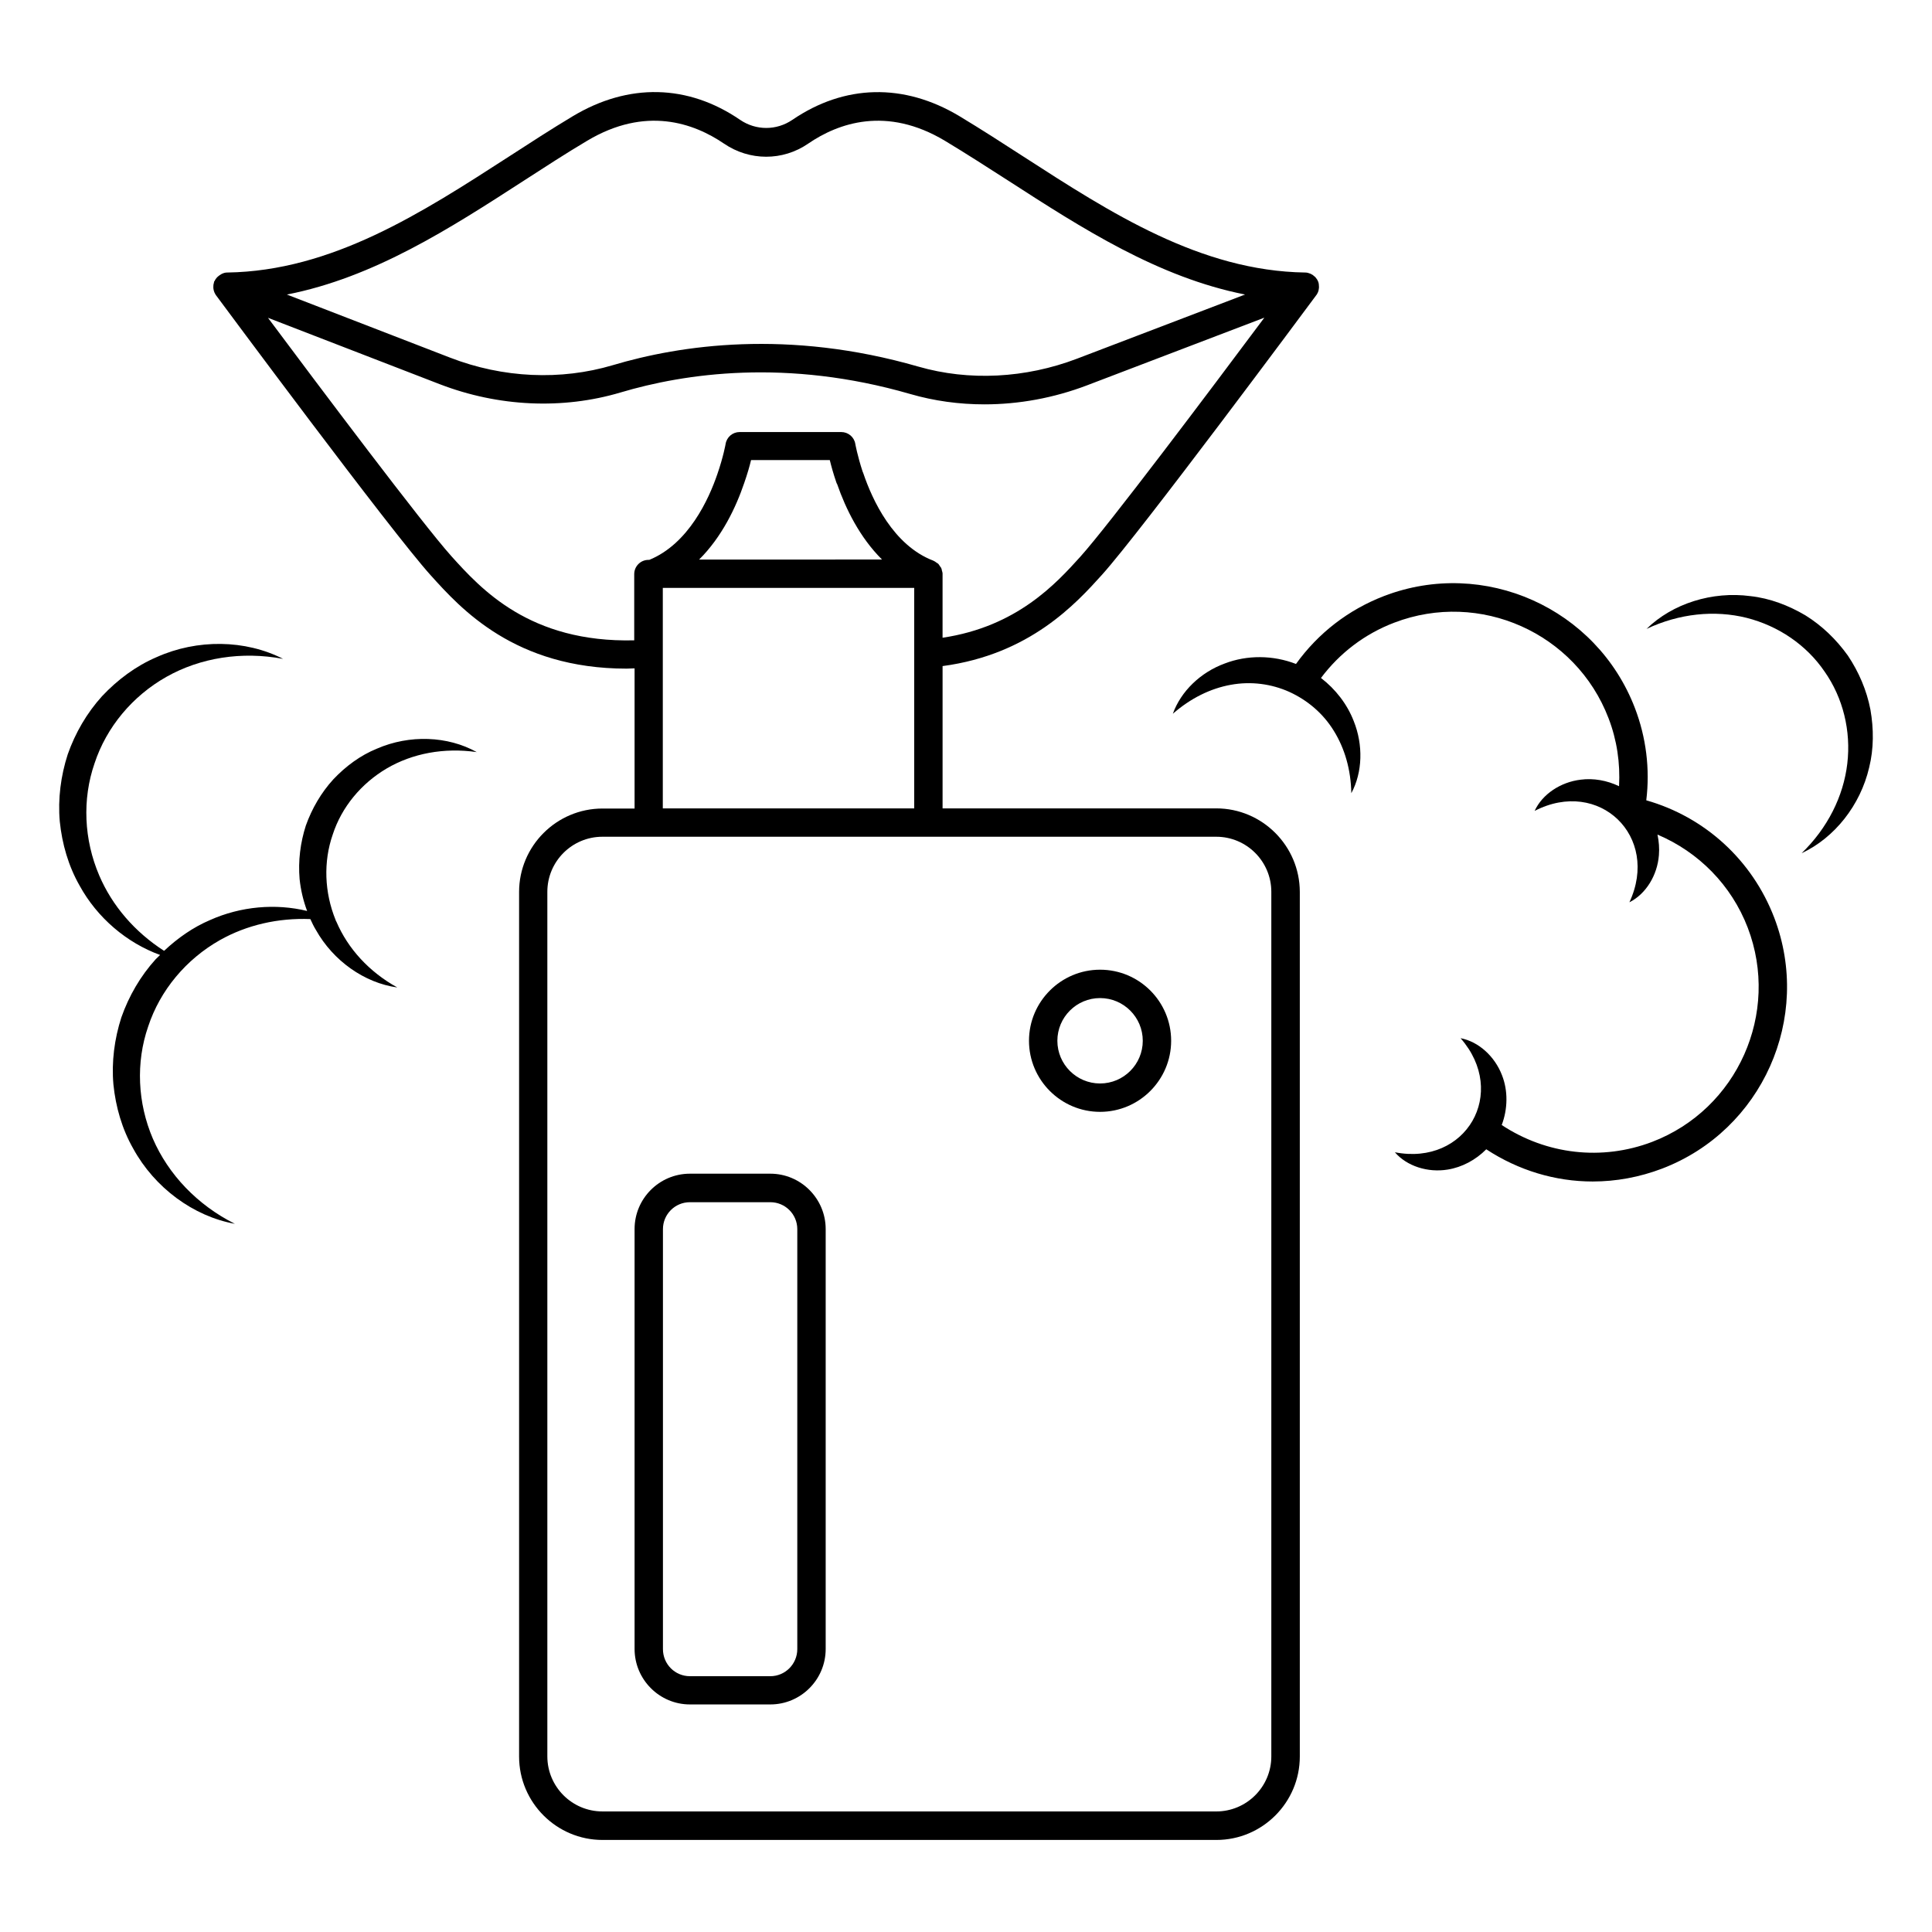 <?xml version="1.0" encoding="UTF-8"?>
<!-- Uploaded to: ICON Repo, www.iconrepo.com, Generator: ICON Repo Mixer Tools -->
<svg fill="#000000" width="800px" height="800px" version="1.1" viewBox="144 144 512 512" xmlns="http://www.w3.org/2000/svg">
 <g>
  <path d="m580.28 356.09c1.016-8.309-0.039-16.695-3.008-24.438-10.152-26.508-39.965-39.855-66.473-29.703-9.477 3.648-17.484 9.852-23.348 18.008-6.09-2.367-12.973-2.406-18.91-0.113-6.356 2.332-11.582 7.332-13.723 13.309 4.738-4.137 9.965-6.691 15.34-7.672 5.375-0.977 10.754-0.262 15.527 1.879 4.773 2.18 8.949 5.676 11.805 10.34 2.859 4.625 4.512 10.227 4.625 16.504 3.008-5.566 3.16-12.82 0.641-19.102-1.73-4.473-4.812-8.461-8.684-11.43 4.965-6.617 11.617-11.691 19.438-14.664 22.633-8.648 48.125 2.707 56.773 25.34 2.219 5.754 3.121 11.883 2.781 18.008-3.195-1.543-6.805-2.18-10.188-1.73-5.301 0.641-10.152 3.836-12.184 8.273 17.105-8.836 33.273 6.769 25.117 24.215 4.363-2.18 7.406-7.144 7.82-12.484 0.152-1.805 0-3.648-0.375-5.453 10.902 4.625 19.59 13.387 23.914 24.664 8.648 22.633-2.707 48.125-25.34 56.773-13.348 5.074-28.012 3.348-39.855-4.473 1.617-4.25 1.691-9.098 0.074-13.195-1.918-5-6.203-8.91-10.98-9.812 12.707 14.477 1.465 33.914-17.406 30.23 3.16 3.684 8.723 5.453 13.988 4.586 3.797-0.602 7.445-2.559 10.227-5.375 8.535 5.602 18.309 8.535 28.199 8.535 6.168 0 12.406-1.129 18.422-3.422 26.508-10.152 39.816-39.965 29.703-66.473-5.84-15.262-18.359-26.691-33.922-31.125z"/>
  <path d="m639.68 332.06c-0.977-5.113-3.082-10-5.977-14.324-3.047-4.25-6.844-7.934-11.281-10.68-4.473-2.633-9.398-4.512-14.512-5.074-10.152-1.355-20.68 1.957-27.559 8.684 8.684-4.098 18.047-5.039 26.508-2.934 8.461 2.144 15.902 7.219 20.68 14.25 4.887 6.957 7.031 15.715 6.016 24.363-1.016 8.684-5.227 17.105-12.105 23.762 8.723-4.062 15.566-12.707 17.898-22.711 1.234-4.957 1.234-10.223 0.332-15.336z"/>
  <path d="m243.89 342.4c-4.363 1.766-8.273 4.664-11.543 8.121-3.234 3.535-5.676 7.746-7.293 12.258-1.465 4.551-2.066 9.398-1.656 14.176 0.301 2.894 0.977 5.754 1.992 8.461-8.348-2.031-17.559-1.242-25.719 2.406-4.512 1.918-8.574 4.773-12.184 8.16-7.781-5-13.762-11.957-17.184-19.965-4.062-9.477-4.551-20.191-1.242-29.738 3.16-9.586 10.039-17.82 19.023-22.898 8.984-5.074 19.965-6.844 30.941-4.773-10-5.113-22.746-5.301-33.539-0.453-5.453 2.332-10.34 5.977-14.438 10.34-4.023 4.438-7.106 9.738-9.098 15.414-1.844 5.715-2.633 11.805-2.106 17.785 0.602 5.941 2.293 11.805 5.227 16.957 4.699 8.609 12.559 15.227 21.355 18.422-0.375 0.375-0.789 0.754-1.164 1.129-4.023 4.438-7.106 9.738-9.098 15.414-1.844 5.715-2.633 11.805-2.106 17.785 0.602 5.941 2.293 11.805 5.227 16.957 5.676 10.379 15.941 17.973 26.957 19.965-9.965-5-17.633-13.086-21.73-22.559-4.062-9.477-4.551-20.191-1.242-29.738 3.16-9.586 10.039-17.82 19.023-22.898 7.07-3.984 15.379-5.902 23.949-5.566 0.453 0.977 0.902 1.957 1.465 2.859 4.586 8.195 12.859 14.062 21.582 15.266-7.481-4.137-13.086-10.301-16.129-17.406h0.074c-0.039 0-0.074-0.039-0.113-0.039-0.074-0.152-0.152-0.301-0.188-0.453-2.969-7.293-3.269-15.414-0.754-22.633 2.367-7.293 7.559-13.535 14.324-17.52 6.805-3.984 15.152-5.566 23.836-4.324-7.695-4.293-17.809-4.668-26.453-0.91z"/>
  <path d="m466.32 358.23h-72.527v-37.711c23.121-3.082 35.379-16.582 42.262-24.215 10.227-11.355 53.914-70.234 56.621-73.879 0.227-0.262 0.414-0.562 0.562-0.902 0.188-0.414 0.262-0.828 0.301-1.277v-0.262c0-0.453-0.039-0.941-0.227-1.391-0.188-0.453-0.453-0.828-0.754-1.164-0.039-0.074-0.113-0.113-0.188-0.152-0.262-0.262-0.562-0.488-0.902-0.641-0.074-0.039-0.152-0.074-0.227-0.113-0.414-0.152-0.828-0.301-1.277-0.301h-0.074c-27.746-0.414-51.547-15.793-74.594-30.68-5.566-3.609-11.355-7.332-17.031-10.754-14.738-8.836-30.453-8.461-44.289 0.977-4.211 2.859-9.625 2.859-13.836 0-13.836-9.477-29.59-9.812-44.328-0.977-5.641 3.383-11.391 7.106-16.957 10.715-23.047 14.891-46.848 30.305-74.633 30.719h-0.039c-0.453 0-0.863 0.113-1.277 0.301-0.113 0.039-0.227 0.113-0.301 0.152-0.262 0.152-0.527 0.34-0.754 0.527-0.113 0.113-0.227 0.188-0.34 0.301-0.262 0.301-0.488 0.602-0.641 0.977-0.102 0.074-0.141 0.113-0.141 0.188-0.039 0.074 0 0.188-0.039 0.262-0.113 0.301-0.152 0.641-0.152 0.941v0.488c0.039 0.375 0.113 0.715 0.262 1.09 0.039 0.113 0.113 0.188 0.152 0.301 0.113 0.188 0.188 0.414 0.34 0.562 1.316 1.766 46.281 62.449 56.848 74.145 7.934 8.797 22.258 24.738 51.922 24.738 0.676 0 1.43-0.074 2.106-0.074v37.148h-8.496c-12.184 0-22.109 9.926-22.109 22.109v229.12c0 12.184 9.926 22.109 22.109 22.109h162.68c12.184 0 22.109-9.926 22.109-22.109v-229.16c-0.035-12.184-9.961-22.109-22.145-22.109zm-146.67-58.426h66.625v58.426h-66.625zm9.625-7.519c6.016-5.977 9.738-13.762 11.957-20.305 0.828-2.367 1.43-4.473 1.805-6.055h20.867c0.375 1.543 0.941 3.609 1.73 5.902 0.074 0.188 0.113 0.34 0.227 0.488 2.258 6.504 5.977 14.098 11.883 19.965zm-46.434-100.42c5.754-3.723 11.203-7.258 16.77-10.566 15.492-9.25 28.234-4.699 36.246 0.754 6.769 4.625 15.566 4.664 22.332 0 7.973-5.453 20.754-10 36.207-0.754 5.566 3.348 11.281 7.031 16.844 10.602 19.551 12.633 39.703 25.605 62.715 30.152l-44.516 16.996c-13.723 5.227-28.648 5.977-42.07 2.106-34.516-9.965-63.09-5.715-80.984-0.375-13.797 4.098-29.102 3.422-43.086-1.992l-43.273-16.73c23.074-4.516 43.227-17.523 62.816-30.191zm-19.289 99.445c-7.559-8.422-34.965-44.891-48.539-63.09l45.531 17.598c15.527 5.977 32.523 6.769 47.938 2.18 16.918-5.039 43.988-9.062 76.738 0.414 6.356 1.844 12.973 2.746 19.664 2.746 9.137 0 18.387-1.691 27.184-5.039l46.996-17.934c-14.551 19.512-41.32 55.082-48.766 63.352-6.356 7.031-16.77 18.535-36.508 21.469v-16.918-0.074c0-0.301-0.113-0.562-0.188-0.863-0.039-0.188-0.039-0.375-0.152-0.562-0.074-0.227-0.262-0.375-0.375-0.562-0.152-0.227-0.262-0.453-0.414-0.602-0.113-0.113-0.301-0.188-0.453-0.301-0.262-0.188-0.488-0.375-0.789-0.488-0.039 0-0.039-0.039-0.039-0.039-10.715-4.062-16.242-16.242-18.574-23.121-0.039-0.152-0.113-0.301-0.188-0.453-1.391-4.25-1.957-7.371-1.957-7.406-0.301-1.805-1.879-3.121-3.723-3.121h-26.922c-1.844 0-3.422 1.316-3.723 3.16 0 0.039-0.602 3.422-2.18 7.973-2.293 6.731-7.672 18.5-18.047 22.746h-0.227c-2.066 0-3.762 1.691-3.762 3.762v17.559c-27.695 0.664-40.594-13.586-48.527-22.383zm217.36 318.15c0 8.047-6.543 14.59-14.59 14.59l-162.68-0.004c-8.047 0-14.59-6.543-14.59-14.59v-229.12c0-8.047 6.543-14.59 14.59-14.59h162.68c8.047 0 14.59 6.543 14.59 14.59z"/>
  <path d="m348.15 455.04h-21.316c-8.082 0-14.664 6.578-14.664 14.664v111.29c0 8.082 6.578 14.699 14.664 14.699h21.316c8.082 0 14.664-6.578 14.664-14.699v-111.29c-0.004-8.047-6.582-14.664-14.664-14.664zm7.141 125.99c0 3.949-3.195 7.18-7.144 7.18h-21.316c-3.949 0-7.144-3.195-7.144-7.18v-111.29c0-3.949 3.195-7.144 7.144-7.144h21.316c3.949 0 7.144 3.195 7.144 7.144z"/>
  <path d="m435.53 400.98c-10.379 0-18.836 8.461-18.836 18.836 0 10.379 8.461 18.836 18.836 18.836 10.379 0 18.836-8.461 18.836-18.836 0-10.379-8.422-18.836-18.836-18.836zm0 30.152c-6.242 0-11.316-5.074-11.316-11.316s5.074-11.316 11.316-11.316c6.242 0 11.316 5.074 11.316 11.316s-5.074 11.316-11.316 11.316z"/>
 </g>
</svg>